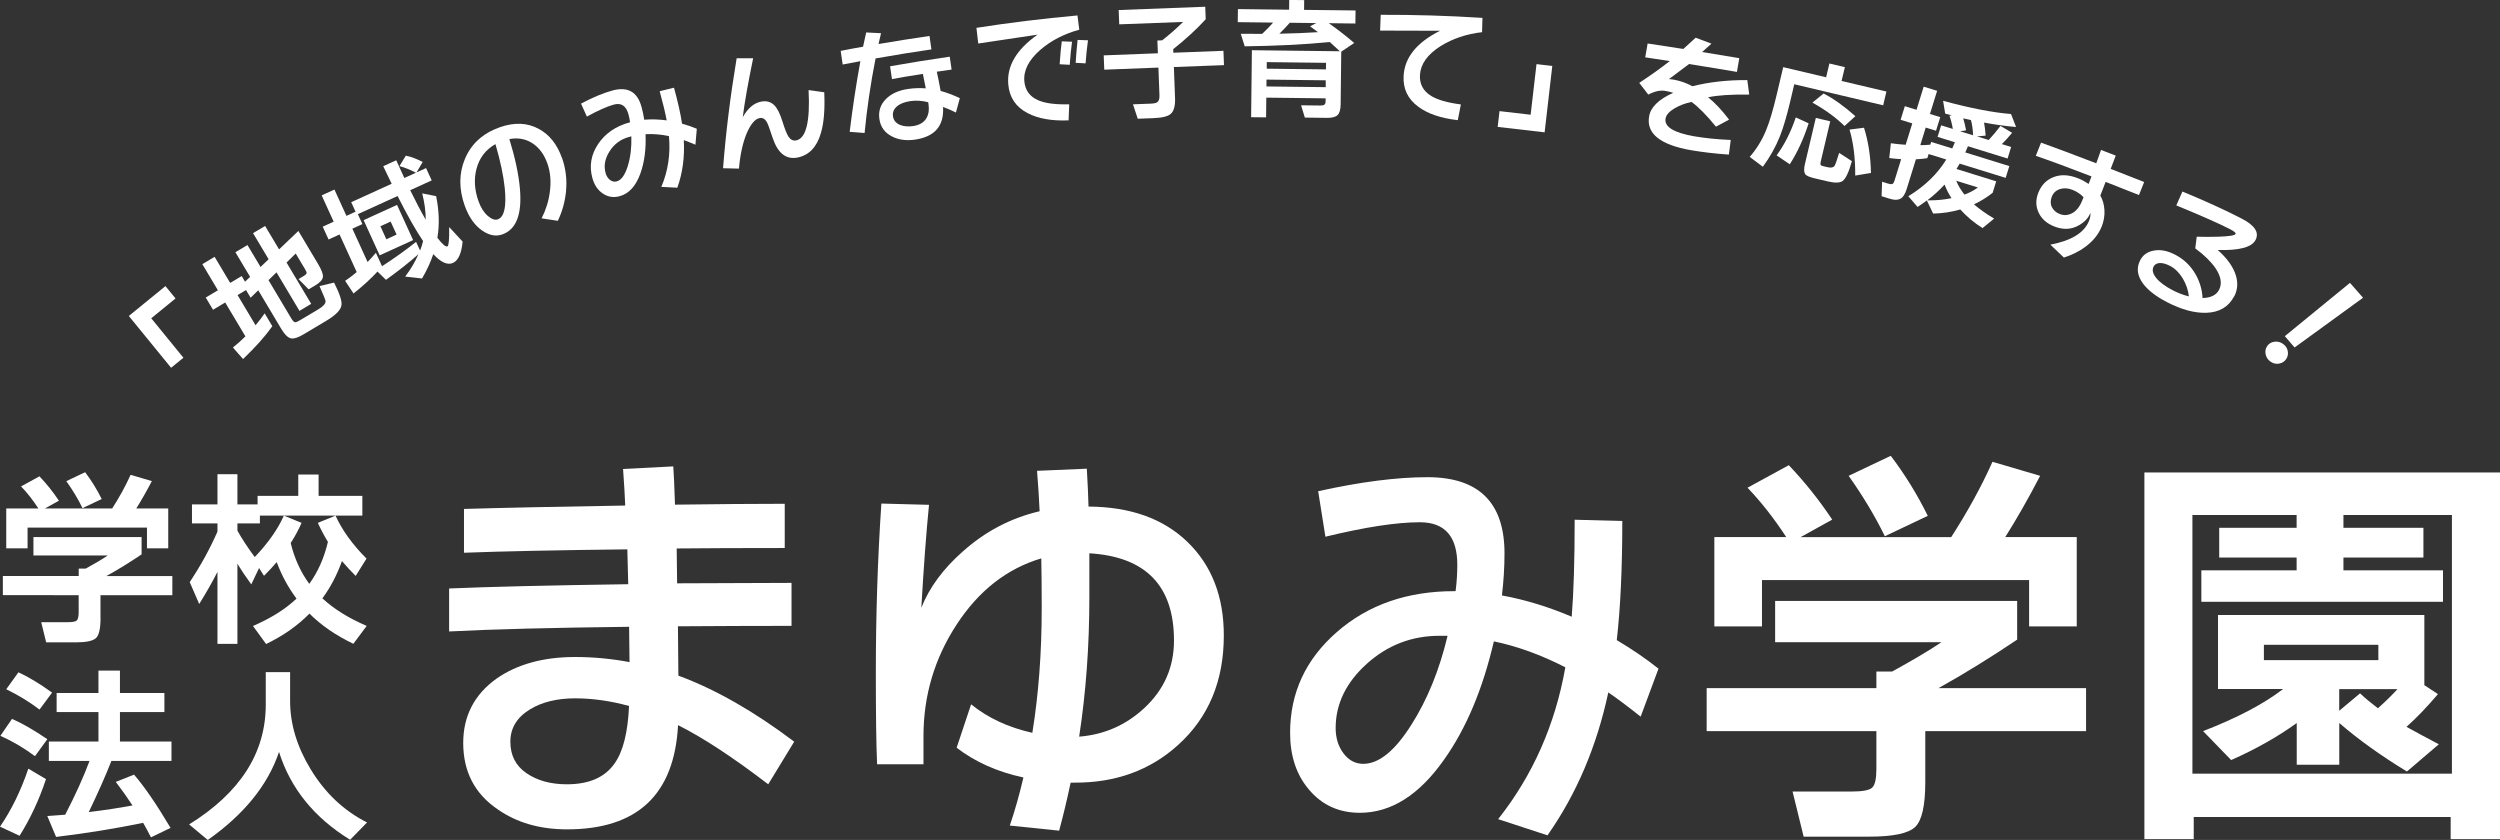 <?xml version="1.0" encoding="UTF-8"?>
<svg id="_レイヤー_1" data-name="レイヤー 1" xmlns="http://www.w3.org/2000/svg" viewBox="0 0 456.05 153.22">
  <rect x="0" y="0" width="456.05" height="153.22" fill="#333333" stroke="none"/>
  <g>
    <path d="m32.02,54.44l-4.43,3.62,5.87,7.2-2.25,1.83-7.71-9.45,6.68-5.45,1.84,2.25Z" style="fill: #fff; stroke-width: 0px;"/>
    <path d="m49.67,59.52c-1.27,1.8-3.05,3.79-5.33,5.98l-1.85-2.11c.82-.66,1.58-1.33,2.28-2.03l-3.69-6.18-2.22,1.33-1.33-2.23,2.22-1.33-2.84-4.76,2.24-1.34,2.84,4.76,2.1-1.25.61,1.03.92-.89-2.68-4.49,2.2-1.31,2.39,4,1.47-1.41-2.84-4.76,2.2-1.31,2.55,4.27,3.52-3.36,3.59,6.02c.66,1.11.96,1.92.88,2.41-.08.49-.54.99-1.39,1.5l-1.21.72-1.84-1.87.97-.58c.31-.19.48-.37.51-.55,0-.13-.1-.36-.3-.69l-1.7-2.84-1.67,1.64,4.5,7.54-2.14,1.28-4.19-7.03-1.46,1.43,4.18,7.01c.26.44.5.66.71.67.14.01.46-.13.97-.44l3.21-1.91c.92-.55,1.36-1.05,1.34-1.5,0-.2-.38-1.12-1.11-2.75l2.66-.64c1.03,2.03,1.48,3.41,1.35,4.14-.12.85-1.05,1.8-2.79,2.84l-4.11,2.45c-1.01.61-1.78.85-2.29.75-.58-.12-1.18-.71-1.81-1.77l-4.18-7.01-1.39,1.36-.84-1.4-1.54.92,3.28,5.5c.63-.75,1.19-1.47,1.66-2.17l1.4,2.35Z" style="fill: #fff; stroke-width: 0px;"/>
    <path d="m68.87,49.53c-1.17,1.27-2.63,2.61-4.38,4.01l-1.53-2.31c.66-.44,1.36-.97,2.11-1.6l-3.13-6.86-2,.92-1.07-2.34,2-.91-2.19-4.8,2.33-1.06,2.19,4.8,1.66-.76-.79-1.73,7.38-3.37-1.54-3.2,2.37-1.08,1.48,3.23,2.11-.96c-.98-.52-1.98-.93-3-1.21l1.16-1.9c.97.19,1.99.58,3.08,1.15l-1.13,1.91,1.74-.8,1.03,2.25-3.92,1.79c1.03,2.11,1.98,3.91,2.83,5.38,0-1.55-.22-3.15-.64-4.8l2.54.5c.55,2.7.63,5.24.23,7.6.91,1.19,1.52,1.71,1.84,1.56.23-.11.34-1.28.31-3.52l2.45,2.65c-.2,2.15-.78,3.44-1.75,3.89-.99.45-2.19-.08-3.6-1.6-.48,1.45-1.16,2.93-2.05,4.44l-3.08-.34c1.02-1.34,1.83-2.71,2.42-4.09-1.56,1.4-3.53,2.96-5.92,4.68l-1.57-1.53Zm-1.82-1.73c.59-.6,1.09-1.17,1.52-1.69l1.12,2.45c2.33-1.5,4.4-2.99,6.21-4.44l.73,1.59c.23-.58.41-1.15.55-1.73-1.33-1.96-2.88-4.7-4.65-8.22l-7.25,3.31.83,1.81-1.83.84,2.78,6.09Zm8.31-4l-6.1,2.78-2.93-6.42,6.1-2.78,2.93,6.42Zm-3.01-1l-1.09-2.38-1.87.85,1.09,2.38,1.87-.86Z" style="fill: #fff; stroke-width: 0px;"/>
    <path d="m102.51,28.76c.7,1.98.95,4.04.74,6.18-.19,1.87-.68,3.65-1.49,5.34l-2.96-.45c.79-1.55,1.29-3.15,1.5-4.81.26-1.89.11-3.63-.45-5.21-.58-1.64-1.49-2.87-2.71-3.67-1.23-.8-2.63-1.06-4.22-.77,1.04,3.37,1.68,6.36,1.92,9,.42,4.69-.64,7.48-3.2,8.39-1.16.41-2.37.19-3.64-.67-1.41-.96-2.48-2.49-3.23-4.59-1.07-3.02-1.06-5.84.02-8.46,1.15-2.78,3.27-4.72,6.37-5.82,2.66-.94,5.04-.85,7.14.3,1.93,1.05,3.33,2.8,4.2,5.26Zm-12.13-2.47c-1.78,1-2.93,2.51-3.46,4.51-.49,1.87-.37,3.84.37,5.91.41,1.16.98,2.06,1.72,2.7.7.58,1.3.79,1.81.6,1.17-.42,1.59-2.31,1.26-5.69-.24-2.29-.8-4.97-1.7-8.03Z" style="fill: #fff; stroke-width: 0px;"/>
    <path d="m127.11,23.52l-.25,2.88c-.83-.35-1.53-.63-2.12-.84.17,3.12-.22,6.01-1.18,8.68l-2.92-.15c1.23-2.89,1.69-5.98,1.39-9.26-1.51-.32-2.93-.43-4.27-.35.11,2.76-.21,5.15-.94,7.17-.83,2.3-2.09,3.68-3.78,4.14-1.14.31-2.18.14-3.12-.52-.9-.62-1.52-1.55-1.86-2.8-.6-2.18-.25-4.24,1.04-6.18,1.29-1.94,3.21-3.27,5.77-3.97l.07-.02c-.07-.51-.17-1-.3-1.46-.42-1.54-1.31-2.13-2.67-1.76-1.26.35-2.9,1.08-4.91,2.19l-1.07-2.37c2.15-1.14,4.06-1.93,5.73-2.39,2.79-.76,4.56.24,5.31,3,.21.76.37,1.53.49,2.33,1.33-.11,2.69-.07,4.1.12-.25-1.34-.68-3.12-1.28-5.32l2.61-.64c.71,2.58,1.2,4.77,1.47,6.56.97.27,1.86.58,2.69.93Zm-11.94,1.35l-.44.12c-1.51.41-2.69,1.28-3.53,2.61-.85,1.33-1.09,2.65-.73,3.96.15.54.42.96.8,1.26.39.3.8.39,1.23.27.85-.23,1.52-1.18,2.03-2.84.49-1.59.7-3.39.64-5.38Z" style="fill: #fff; stroke-width: 0px;"/>
    <path d="m150.36,16.81c.14,3.14-.06,5.62-.6,7.42-.73,2.57-2.14,4.07-4.24,4.5-2.11.43-3.63-.76-4.57-3.57-.52-1.59-.86-2.53-1.02-2.8-.35-.66-.8-.94-1.37-.82-.83.17-1.6,1.07-2.31,2.7-.74,1.72-1.22,3.89-1.45,6.52l-2.9-.07c.51-6.56,1.34-13.24,2.48-20.06h3.01c-.92,4.46-1.56,8.05-1.9,10.75.92-1.63,2.02-2.57,3.3-2.83,1-.21,1.82.01,2.46.65.56.57,1.05,1.55,1.48,2.94.43,1.39.8,2.32,1.11,2.8.38.56.84.78,1.41.67,1.8-.37,2.55-3.43,2.25-9.18l2.84.4Z" style="fill: #fff; stroke-width: 0px;"/>
    <path d="m160.72,6.05c-.17.72-.32,1.38-.46,1.98,3.35-.57,6.45-1.06,9.3-1.47l.35,2.45c-3.1.45-6.49,1-10.19,1.65-.93,4.74-1.59,9.28-2,13.6l-2.72-.21c.51-4.26,1.16-8.56,1.95-12.89-.75.14-1.83.35-3.23.61l-.36-2.49c1.47-.29,2.83-.55,4.08-.76.17-.83.36-1.7.57-2.6l2.71.14Zm14.37,11.86l-.71,2.62c-.68-.35-1.46-.69-2.35-1.02.21,3.45-1.5,5.43-5.11,5.96-1.61.23-3.01.04-4.2-.58-1.32-.67-2.09-1.72-2.3-3.16s.19-2.66,1.19-3.66c.96-.98,2.32-1.6,4.09-1.85,1.06-.15,2.12-.19,3.18-.1-.12-.63-.3-1.51-.53-2.64-2.4.36-4.28.69-5.64.96l-.34-2.35c3.32-.59,6.94-1.18,10.88-1.75l.34,2.35-2.7.39c.22.99.46,2.16.7,3.51,1.09.29,2.26.73,3.5,1.31Zm-5.77.74c-1.14-.29-2.21-.36-3.22-.21-1.11.16-1.94.49-2.51.99-.56.5-.8,1.1-.69,1.8.11.73.54,1.25,1.29,1.56.68.27,1.48.34,2.38.21,1.15-.17,1.96-.65,2.43-1.44.4-.69.53-1.53.38-2.53l-.06-.38Z" style="fill: #fff; stroke-width: 0px;"/>
    <path d="m196.88,5.42c-2.75.75-5.11,1.96-7.08,3.65-2.14,1.86-3.12,3.78-2.94,5.76.15,1.67,1.02,2.84,2.62,3.5,1.27.53,3.12.76,5.57.7l-.12,2.93c-3.1.12-5.59-.32-7.48-1.33-2.14-1.11-3.31-2.85-3.52-5.23-.3-3.33,1.48-6.36,5.34-9.08-.48.06-4.08.6-10.82,1.62l-.33-2.86c6.01-.94,12.15-1.69,18.43-2.26l.33,2.6Zm-1.32,2.19c-.18,1.25-.31,2.65-.42,4.21l-1.84-.1c.13-1.91.26-3.3.39-4.18l1.86.07Zm2.91-.26c-.2,1.48-.35,2.88-.44,4.21l-1.81-.1c.06-.98.17-2.38.35-4.18l1.91.07Z" style="fill: #fff; stroke-width: 0px;"/>
    <path d="m214.35,17.8c.06,1.47-.2,2.46-.77,2.96-.51.47-1.56.73-3.16.79l-2.87.11-.87-2.63,3.16-.12c.64-.02,1.06-.11,1.26-.26.3-.2.43-.62.41-1.24l-.19-5.08-9.88.38-.1-2.61,9.88-.38-.09-2.33.86-.03c1.37-1.06,2.64-2.18,3.83-3.36l-11.65.44-.1-2.61,15.79-.6.09,2.28c-1.63,1.78-3.6,3.6-5.93,5.46l.02.65,9.14-.35.1,2.61-9.14.35.21,5.59Z" style="fill: #fff; stroke-width: 0px;"/>
    <path d="m241.82,17.94l-10.82-.13-.04,3.6-2.73-.03.14-12.22,16.04.19c-.39-.37-1-.93-1.82-1.68-4.81.46-9.99.71-15.53.78l-.72-2.29c1.52.02,2.82.03,3.9.02.74-.69,1.41-1.38,2.01-2.06l-6.46-.08.03-2.38,9.34.11.02-1.78,2.73.03-.02,1.78,9.39.11-.03,2.38-4.86-.06c1.54,1.07,3.09,2.28,4.65,3.61l-2.37,1.58-.11,9.62c-.01.96-.2,1.61-.57,1.96-.37.35-1.04.52-1.99.5l-3.97-.05-.69-2.24,3.54.04c.35,0,.6-.05.73-.17.14-.12.21-.35.21-.68v-.48Zm-10.8-2.17l10.82.13v-1.25s-10.81-.13-10.81-.13v1.25Zm10.86-3.11l.02-1.2-10.82-.13v1.2s10.81.13,10.81.13Zm-6.6-8.5c-.58.65-1.21,1.31-1.89,1.99,2.46-.05,4.81-.14,7.04-.28-.55-.42-1.04-.78-1.45-1.07l1.13-.59-4.84-.06Z" style="fill: #fff; stroke-width: 0px;"/>
    <path d="m270.36,5.87c-2.83.32-5.35,1.17-7.55,2.53-2.4,1.52-3.66,3.27-3.78,5.25-.1,1.68.58,2.96,2.06,3.86,1.17.71,2.97,1.23,5.4,1.54l-.56,2.87c-3.08-.35-5.48-1.17-7.19-2.44-1.94-1.42-2.84-3.32-2.69-5.7.21-3.34,2.43-6.06,6.65-8.17-.48-.01-4.12-.02-10.94-.03l.11-2.88c6.08-.02,12.27.16,18.56.56l-.07,2.62Z" style="fill: #fff; stroke-width: 0px;"/>
    <path d="m281.77,24.14l-8.56-.99.33-2.88,5.68.66,1.07-9.23,2.88.33-1.4,12.11Z" style="fill: #fff; stroke-width: 0px;"/>
    <path d="m319.1,17.25c-3.33-.04-5.84.13-7.52.5,1.21.94,2.49,2.3,3.84,4.07l-2.39,1.29c-1.71-2.1-3.2-3.61-4.47-4.52-1.23.27-2.28.68-3.15,1.21-.94.57-1.47,1.18-1.58,1.82-.26,1.5,1.46,2.57,5.15,3.23,2.04.35,4.29.58,6.74.68l-.34,2.67c-2.5-.17-4.78-.44-6.84-.79-5.68-.98-8.25-3.04-7.71-6.18.29-1.69,1.76-3.12,4.41-4.3-.48-.15-.96-.26-1.45-.35-.93-.16-1.96.07-3.11.68l-1.65-2.14c2.18-1.44,4.03-2.77,5.57-3.98-2-.31-3.5-.54-4.48-.68l.44-2.53c1.71.25,3.88.58,6.51,1,.19-.16.94-.84,2.25-2.05l2.88,1.08c-.35.31-.91.83-1.7,1.53l6.78,1.12-.43,2.51c-2-.35-4.91-.83-8.74-1.44-.92.7-2.14,1.62-3.66,2.75.29.02.59.05.91.11,1.13.2,2.25.59,3.37,1.19,3-.76,6.34-1.14,10.01-1.12l.35,2.62Z" style="fill: #fff; stroke-width: 0px;"/>
    <path d="m343.53,19.21l-16.22-3.84-.75,3.18c-.62,2.62-1.24,4.71-1.86,6.29-.79,1.97-1.83,3.83-3.12,5.58l-2.4-1.8c1.26-1.44,2.26-3.07,3-4.89.61-1.47,1.24-3.59,1.9-6.36l1.21-5.12,7.83,1.85.6-2.52,2.82.67-.6,2.52,8.18,1.93-.59,2.5Zm-13.6,3.29c-.91,2.83-2.06,5.32-3.44,7.47l-2.4-1.63c1.4-1.89,2.57-4.19,3.5-6.92l2.33,1.07Zm7.89,6.9c-.55,1.99-1.12,3.2-1.69,3.62-.5.36-1.42.38-2.77.06l-2.33-.55c-.89-.21-1.44-.44-1.66-.69-.29-.35-.34-.97-.13-1.85l2-8.48,2.63.62-1.72,7.29c-.08.33-.09.54-.03.65s.23.19.53.26l.68.16c.64.15,1.07.09,1.3-.19.17-.24.46-1.04.87-2.41l2.32,1.51Zm.64-8.21l-1.98,1.8c-1.58-1.56-3.54-2.98-5.86-4.27l2.04-1.66c1.8.92,3.73,2.3,5.79,4.13Zm2.84,10.36l-2.87.48c.02-3.2-.33-6-1.04-8.39l2.64-.34c.79,2.49,1.21,5.24,1.27,8.24Z" style="fill: #fff; stroke-width: 0px;"/>
    <path d="m351.59,28.85c-.67.11-1.37.18-2.09.21l-1.68,5.41c-.29.95-.68,1.54-1.16,1.79-.48.25-1.11.25-1.91,0l-1.51-.47.09-2.64,1.05.33c.4.12.67.15.83.08.16-.07.3-.32.43-.75l1.17-3.78c-.69-.03-1.42-.1-2.17-.2l.29-2.7c.83.12,1.73.22,2.7.28l1.21-3.9-2.13-.66.77-2.48,2.13.66,1.31-4.22,2.45.76-1.31,4.22,1.88.58-.77,2.48-1.88-.58-.99,3.21c.69,0,1.3-.03,1.83-.09l.16-.5,3.84,1.19c.15-.32.31-.7.48-1.13l-3.16-.98.65-2.11,2.13.66c-.13-.83-.33-1.63-.61-2.4l.4-.08c-.26-.06-.66-.17-1.18-.32l-.38-2.33c4.92,1.34,9.05,2.14,12.39,2.41l.92,2.37c-2-.18-3.95-.45-5.84-.81.14.78.24,1.57.29,2.38l-1.57.14,2.13.66c.73-.78,1.44-1.64,2.15-2.57l2.12,1.26c-.62.75-1.24,1.43-1.87,2.06l1.69.52-.65,2.11-7.23-2.24c-.14.36-.3.74-.48,1.13l8.03,2.49-.67,2.15-8.39-2.6c-.23.42-.42.74-.58.98l7.25,2.25-.65,2.09c-1.02.82-2.16,1.52-3.41,2.11.99.86,2.21,1.73,3.68,2.6l-2.12,1.73c-1.55-.98-2.9-2.12-4.06-3.4-1.58.46-3.23.72-4.95.75l-1.14-2.39c-.59.44-1.15.83-1.7,1.18l-1.68-1.95c3.01-1.85,5.32-4.08,6.92-6.7l-3.22-1-.23.73Zm3.14,4.82c-.94,1.03-1.99,1.99-3.15,2.87,1.48.04,2.95-.09,4.41-.39-.52-.8-.94-1.62-1.26-2.48Zm3.62,1.83c.94-.34,1.76-.78,2.46-1.3l-3.96-1.23c.35.86.85,1.7,1.5,2.52Zm.3-11.72l-1.08.17,2.36.73c-.03-.98-.16-1.91-.39-2.78-.31-.06-.78-.17-1.41-.31.22.74.4,1.47.52,2.2Z" style="fill: #fff; stroke-width: 0px;"/>
    <path d="m383.37,41.36c-.55,1.38-1.53,2.59-2.92,3.64-1.17.86-2.49,1.52-3.96,1.98l-2.46-2.35c3.83-.73,6.18-2.17,7.04-4.32.22-.55.31-1.05.26-1.5l-.04.11c-.34.86-1.02,1.58-2.03,2.16-1.39.81-2.91.88-4.57.21-1.33-.53-2.27-1.37-2.81-2.52s-.55-2.36-.04-3.64c.56-1.4,1.5-2.34,2.81-2.84,1.32-.5,2.81-.42,4.47.25.61.24,1.24.58,1.89,1.01.18-.45.35-.9.52-1.37-4.18-1.62-7.57-2.87-10.16-3.75l.96-2.41c2.44.87,5.79,2.13,10.07,3.77.35-.96.64-1.78.87-2.44l2.68,1.04-.92,2.42,6.11,2.39-.95,2.38c-2.18-.87-4.21-1.67-6.08-2.4l-.97,2.5c.44.75.69,1.63.75,2.65.06,1.02-.11,2.02-.5,3Zm-3.56-4.71l.27-.67c-.54-.58-1.21-1.02-1.99-1.34-.83-.33-1.6-.38-2.31-.15s-1.21.69-1.48,1.37c-.28.7-.28,1.34,0,1.91.28.58.76,1,1.44,1.27.74.3,1.48.25,2.21-.12.81-.43,1.43-1.19,1.86-2.28Z" style="fill: #fff; stroke-width: 0px;"/>
    <path d="m407.56,54.04c-1,1.93-2.7,2.94-5.09,3.02-2.12.07-4.51-.57-7.16-1.94-1.99-1.03-3.44-2.15-4.36-3.36-1.08-1.46-1.26-2.88-.54-4.28.5-.97,1.32-1.55,2.45-1.76,1.22-.24,2.54.01,3.95.75,1.56.81,2.8,1.99,3.71,3.57.78,1.38,1.2,2.82,1.27,4.33,1.51-.05,2.52-.54,3.01-1.5.59-1.14.36-2.47-.68-4-.83-1.18-2.04-2.37-3.66-3.56l.27-2.13c1.31.04,2.61.04,3.91,0,1.97-.06,3.03-.23,3.17-.5.1-.18-.22-.46-.94-.84-2.03-1.05-5.32-2.5-9.87-4.37l1.12-2.53c4.23,1.75,7.84,3.4,10.82,4.94,2.38,1.23,3.22,2.53,2.52,3.89-.69,1.34-2.99,1.95-6.9,1.83,1.5,1.33,2.54,2.69,3.1,4.06.64,1.57.61,3.04-.08,4.39Zm-8.26.03c-.13-1.15-.5-2.24-1.13-3.29-.63-1.04-1.4-1.8-2.3-2.27-.78-.4-1.45-.58-2-.52-.48.06-.82.27-1.01.64-.31.6-.15,1.29.47,2.07s1.65,1.54,3.08,2.28c.94.48,1.9.85,2.89,1.09Z" style="fill: #fff; stroke-width: 0px;"/>
    <path d="m417.04,65.51c-.31.45-.74.72-1.29.82s-1.07-.02-1.56-.36c-.47-.33-.77-.77-.89-1.33s-.03-1.06.28-1.51c.31-.45.74-.71,1.3-.79s1.08.04,1.55.37c.49.33.79.77.9,1.31s.01,1.04-.29,1.49Zm14.02-11.19l-12.48,9.07-1.78-2.07,11.88-9.72,2.38,2.71Z" style="fill: #fff; stroke-width: 0px;"/>
  </g>
  <g>
    <path d="m144.87,135.31l-4.73,7.76c-6.42-4.91-11.9-8.51-16.45-10.79-.67,12.67-7.42,19.01-20.25,19.01-4.97,0-9.18-1.22-12.65-3.65-4.19-2.84-6.29-6.88-6.29-12.11,0-4.91,2.02-8.82,6.05-11.72,3.78-2.64,8.56-3.96,14.36-3.96,3.31,0,6.62.31,9.93.93,0-.52-.03-2.66-.08-6.44-13.97.16-24.91.44-32.83.85v-7.84c7.24-.31,18.13-.57,32.67-.78l-.16-6.36c-12.99.15-22.92.36-29.8.62v-7.99c7.09-.21,16.89-.41,29.41-.62-.05-1.5-.18-3.72-.39-6.67l9.16-.47c.1,1.4.21,3.73.31,6.98,7.76-.1,14.43-.16,20.02-.16v8.07c-7.81,0-14.38.03-19.71.08,0,1.4.03,3.52.08,6.36l20.87-.08v7.84c-6.26,0-13.17.03-20.72.08l.08,9c6.72,2.48,13.76,6.49,21.11,12.03Zm-30.11-6.52c-3.36-.93-6.65-1.4-9.86-1.4s-6.05.67-8.23,2.02c-2.38,1.45-3.57,3.42-3.57,5.9s.98,4.4,2.95,5.74c1.97,1.35,4.42,2.02,7.37,2.02,4.04,0,6.93-1.27,8.69-3.8,1.55-2.17,2.43-5.67,2.64-10.48Z" style="fill: #fff; stroke-width: 0px;"/>
    <path d="m195.31,142.76c-.67,3.16-1.37,6.08-2.1,8.77l-9-.93c.93-2.74,1.76-5.67,2.48-8.77-4.76-1.03-8.82-2.84-12.18-5.43l2.64-7.92c3.05,2.48,6.78,4.22,11.17,5.2,1.14-7.04,1.71-14.61,1.71-22.74,0-3.72-.03-6.75-.08-9.08-6.26,1.86-11.41,5.89-15.44,12.07-4.04,6.18-6.05,12.97-6.05,20.37v5.12h-8.46c-.16-3.52-.23-9.08-.23-16.68,0-10.66.34-20.95,1.01-30.88l8.69.23c-.52,5.23-.98,11.48-1.4,18.78,1.45-3.67,3.96-7.09,7.53-10.24,4.09-3.67,8.77-6.13,14.05-7.37-.1-2.28-.26-4.73-.47-7.37l9.08-.39c.16,2.74.26,5.04.31,6.91,7.66.05,13.68,2.21,18.08,6.48,4.4,4.27,6.6,9.95,6.6,17.03,0,8.28-2.77,14.93-8.3,19.94-5.12,4.66-11.46,6.96-19.01,6.91h-.62Zm3.41-33.76c0,8.85-.62,17.3-1.86,25.38,4.55-.36,8.51-2.09,11.87-5.2,3.62-3.36,5.43-7.47,5.43-12.34,0-9.98-5.15-15.29-15.44-15.91v8.07Z" style="fill: #fff; stroke-width: 0px;"/>
    <path d="m302.55,121.96l-3.26,8.77c-2.28-1.81-4.24-3.28-5.9-4.42-2.12,9.88-5.82,18.57-11.1,26.07l-9-2.95c6.31-7.97,10.4-17.2,12.26-27.7-4.45-2.28-8.8-3.85-13.04-4.73-2.02,8.69-5.04,15.88-9.08,21.57-4.55,6.47-9.67,9.7-15.37,9.7-3.83,0-6.93-1.42-9.31-4.27-2.28-2.69-3.41-6.13-3.41-10.32,0-7.29,2.84-13.42,8.54-18.39,5.69-4.97,12.83-7.45,21.42-7.45h.23c.21-1.66.31-3.26.31-4.81,0-5.17-2.28-7.76-6.83-7.76-4.24,0-9.99.88-17.23,2.64l-1.32-8.3c7.71-1.71,14.36-2.56,19.94-2.56,9.36,0,14.05,4.63,14.05,13.89,0,2.54-.16,5.1-.47,7.68,4.24.78,8.48,2.07,12.73,3.88.36-4.4.54-10.29.54-17.69l8.69.23c0,8.64-.34,15.88-1.01,21.73,2.79,1.66,5.33,3.39,7.6,5.2Zm-38.49-5.98h-1.47c-5.07,0-9.49,1.71-13.27,5.12-3.78,3.41-5.67,7.32-5.67,11.72,0,1.81.48,3.35,1.44,4.62.96,1.27,2.16,1.9,3.61,1.9,2.84,0,5.77-2.38,8.77-7.14,2.9-4.55,5.1-9.96,6.6-16.22Z" style="fill: #fff; stroke-width: 0px;"/>
    <path d="m351.21,142.68c0,4.29-.62,7.02-1.86,8.19-1.24,1.16-4.01,1.75-8.3,1.75h-12.03l-2.02-8.23h10.79c1.96,0,3.21-.23,3.72-.7.52-.46.78-1.6.78-3.41v-6.91h-30.96v-7.84h30.96v-3.03h2.87c3.78-2.07,6.78-3.85,9-5.35h-30.34v-7.53h44.15v7.06c-4.92,3.31-9.7,6.26-14.36,8.85h26.93v7.84h-29.33v9.31Zm-17-47.88l-5.74,3.18h27.47c3-4.66,5.51-9.23,7.53-13.74l8.69,2.56c-2.12,4.09-4.24,7.81-6.36,11.17h13.04v16.3h-8.69v-8.46h-48.73v8.46h-8.69v-16.3h13.11c-2.22-3.41-4.58-6.41-7.06-9l7.53-4.11c2.95,3.1,5.59,6.42,7.92,9.93Zm17.46-.7l-7.84,3.72c-1.76-3.62-3.96-7.29-6.6-11.02l7.68-3.65c2.59,3.41,4.84,7.06,6.75,10.94Z" style="fill: #fff; stroke-width: 0px;"/>
    <path d="m456.05,153.08h-9v-4.04h-46.87v4.04h-9v-66.89h64.87v66.89Zm-10.4-43.3h-44.08v-5.74h17.38v-2.33h-14.12v-5.43h14.12v-2.33h-19.01v47.18h47.34v-47.18h-19.79v2.33h14.59v5.43h-14.59v2.33h18.16v5.74Zm-26.69,22.12c-3.42,2.48-7.4,4.73-11.95,6.75l-5.12-5.28c6.26-2.43,11.12-4.99,14.59-7.68h-11.87v-13.5h37.64v12.8l2.48,1.63c-2.02,2.38-3.93,4.37-5.74,5.97,1.4.78,3.36,1.84,5.9,3.18l-5.82,4.97c-4.76-2.9-8.87-5.85-12.34-8.85v7.61h-7.76v-7.61Zm14.9-11.48v-2.79h-20.88v2.79h20.88Zm-7.14,5.28v3.96l3.8-3.18c.93.88,2.02,1.78,3.26,2.72,1.34-1.19,2.53-2.35,3.57-3.49h-10.63Z" style="fill: #fff; stroke-width: 0px;"/>
  </g>
  <g>
    <path d="m18.34,112.74c0,1.92-.28,3.14-.83,3.66-.56.52-1.79.78-3.71.78h-5.38l-.9-3.68h4.82c.88,0,1.43-.1,1.66-.31.23-.21.35-.72.35-1.53v-3.09H.52v-3.5h13.84v-1.35h1.28c1.69-.92,3.03-1.72,4.02-2.39H6.1v-3.36h19.73v3.16c-2.2,1.48-4.33,2.8-6.42,3.95h12.03v3.5h-13.11v4.16Zm-7.59-21.4l-2.57,1.42h12.28c1.34-2.08,2.46-4.13,3.36-6.14l3.88,1.14c-.95,1.83-1.9,3.49-2.84,4.99h5.83v7.28h-3.88v-3.78H5.03v3.78H1.14v-7.28h5.86c-.99-1.53-2.05-2.87-3.16-4.02l3.36-1.84c1.32,1.39,2.5,2.87,3.54,4.44Zm7.8-.31l-3.5,1.66c-.79-1.62-1.77-3.26-2.95-4.92l3.43-1.63c1.16,1.53,2.16,3.16,3.02,4.89Z" style="fill: #fff; stroke-width: 0px;"/>
    <path d="m39.67,104.32c-.95,1.87-2.06,3.83-3.33,5.86l-1.73-3.99c2.01-3.03,3.7-6.1,5.06-9.22v-1.49h-4.65v-3.47h4.65v-5.51h3.64v5.51h3.68v-1.56h7.42v-3.88h3.71v3.88h7.98v3.61h-4.89c1.2,2.66,3.09,5.27,5.65,7.84l-1.98,3.16c-.88-.88-1.71-1.78-2.5-2.71-.9,2.52-2.09,4.79-3.57,6.8,2.1,1.94,4.8,3.62,8.08,5.03l-2.43,3.26c-3.19-1.53-5.86-3.36-8.01-5.51-2.15,2.2-4.79,4.05-7.91,5.55l-2.39-3.29c3.26-1.41,5.91-3.07,7.94-4.99-1.5-2.01-2.71-4.23-3.61-6.66-.62.74-1.4,1.57-2.32,2.5l-.9-1.42-1.42,2.98c-.9-1.22-1.75-2.48-2.53-3.78v14.63h-3.64v-13.11Zm7.73-8.84h-4.09v1.32c.85,1.53,1.91,3.13,3.16,4.82,2.45-2.57,4.22-5.09,5.31-7.56h-4.37v1.42Zm9.02,11.03c1.57-2.17,2.71-4.73,3.4-7.66-.67-1.09-1.28-2.24-1.84-3.47l3.23-1.32h-9.43l3.23,1.32c-.53,1.23-1.19,2.45-1.98,3.68.69,2.84,1.83,5.33,3.4,7.46Z" style="fill: #fff; stroke-width: 0px;"/>
    <path d="m8.39,142.13c-1.25,3.77-2.86,7.21-4.82,10.33l-3.57-1.66c2.08-3.03,3.8-6.55,5.17-10.58l3.23,1.91Zm.24-7.28l-2.25,3.09c-2.06-1.53-4.16-2.76-6.31-3.71l2.12-3.09c1.87.81,4.02,2.05,6.45,3.71Zm.87-8.5l-2.29,3.09c-1.78-1.36-3.8-2.6-6.07-3.71l2.22-3.09c1.94.9,3.99,2.14,6.14,3.71Zm16.61,23.75c-5.02,1.04-10.31,1.9-15.88,2.57l-1.6-3.81c.72-.05,1.8-.13,3.26-.24,1.87-3.61,3.35-6.88,4.44-9.81h-7.42v-3.54h9.05v-5.38h-7.63v-3.47h7.63v-4.09h3.92v4.09h8.11v3.47h-8.11v5.38h9.4v3.54h-10.96c-1.06,2.71-2.44,5.81-4.13,9.33,2.87-.35,5.53-.75,7.98-1.21-.86-1.32-1.87-2.75-3.05-4.3l3.33-1.32c1.87,2.15,4.09,5.39,6.66,9.71l-3.57,1.73c-.55-1.09-1.03-1.96-1.42-2.64Z" style="fill: #fff; stroke-width: 0px;"/>
    <path d="m66.96,150.03l-3.09,3.16c-6.54-4.02-10.87-9.36-12.97-16.02-2.03,6.03-6.37,11.39-13,16.06l-3.4-2.84c9.32-5.78,13.98-13.06,13.98-21.85v-5.93h4.44v5.27c0,4.18,1.25,8.33,3.75,12.45,2.64,4.35,6.07,7.58,10.3,9.71Z" style="fill: #fff; stroke-width: 0px;"/>
  </g>
</svg>